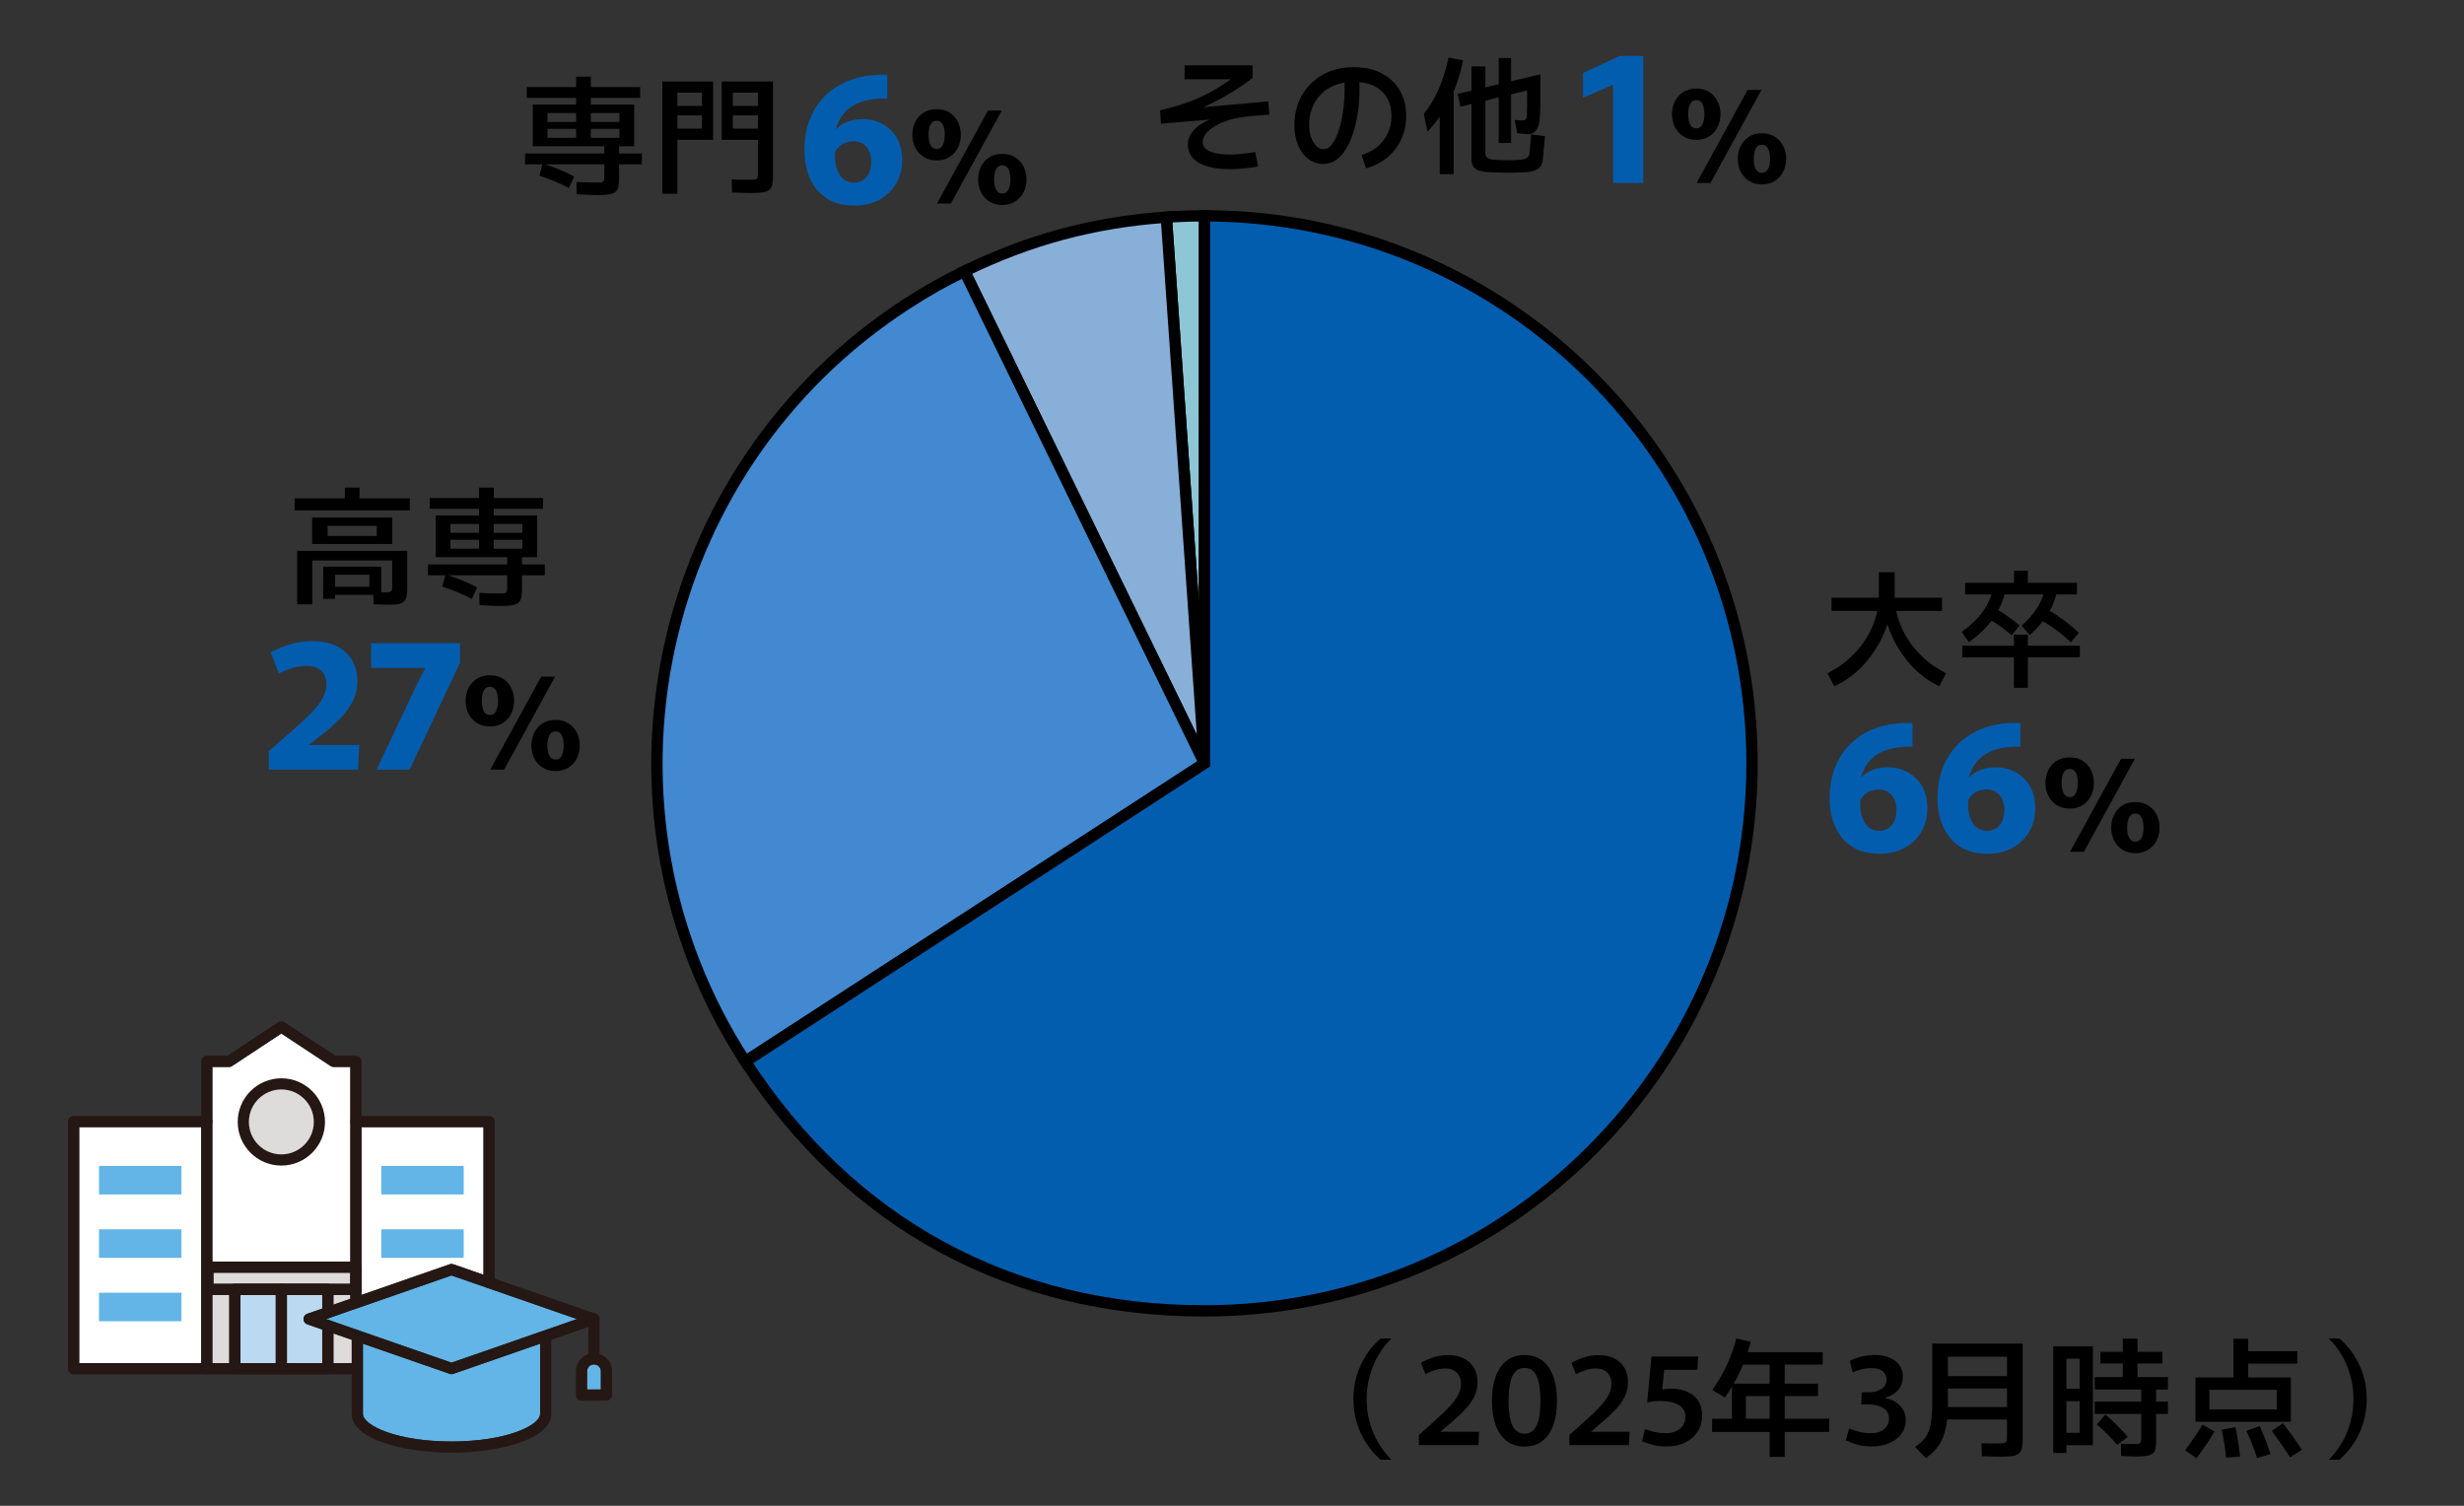 <?xml version="1.0" encoding="UTF-8" standalone="no"?><!DOCTYPE svg PUBLIC "-//W3C//DTD SVG 1.1//EN" "http://www.w3.org/Graphics/SVG/1.1/DTD/svg11.dtd"><svg width="100%" height="100%" viewBox="0 0 270 165" version="1.1" xmlns="http://www.w3.org/2000/svg" xmlns:xlink="http://www.w3.org/1999/xlink" xml:space="preserve" xmlns:serif="http://www.serif.com/" style="fill-rule:evenodd;clip-rule:evenodd;stroke-miterlimit:10;"><rect x="0" y="0" width="270" height="165" fill="#333333" stroke="none"/><rect id="アートボード3" x="-141" y="-5884" width="1200" height="8485" style="fill:none;"/><g id="background"></g><g><path d="M200.995,75.196l-0.743,-1.424c0.73,-0.363 1.391,-0.787 1.983,-1.27c0.592,-0.484 1.117,-1.011 1.573,-1.581c0.457,-0.57 0.839,-1.168 1.146,-1.794c0.307,-0.625 0.538,-1.262 0.694,-1.91c0.155,-0.649 0.233,-1.296 0.233,-1.943l-0,-2.566l1.734,-0l0,2.566c0,0.647 0.078,1.294 0.233,1.943c0.155,0.648 0.387,1.285 0.694,1.91c0.307,0.626 0.689,1.224 1.145,1.794c0.457,0.57 0.981,1.096 1.574,1.578c0.592,0.482 1.253,0.906 1.983,1.273l-0.743,1.424c-0.705,-0.322 -1.366,-0.736 -1.982,-1.243c-0.616,-0.507 -1.173,-1.077 -1.67,-1.712c-0.496,-0.634 -0.926,-1.312 -1.29,-2.034c-0.363,-0.721 -0.652,-1.456 -0.867,-2.204l0.257,0.008c-0.22,0.749 -0.518,1.482 -0.893,2.201c-0.375,0.718 -0.817,1.396 -1.328,2.034c-0.511,0.637 -1.079,1.207 -1.704,1.711c-0.625,0.504 -1.301,0.917 -2.029,1.239Zm-0.298,-8.255l-0,-1.443l12.102,-0l-0,1.443l-12.102,0Z" style="fill-rule:nonzero;"/><path d="M227.589,63.867l0,1.273l-12.248,-0l-0,-1.273l12.248,0Zm-5.377,0.487l-1.529,0l0,-1.819l1.529,0l0,1.819Zm-6.469,6.005l-0.784,-1.114c0.908,-0.64 1.64,-1.329 2.195,-2.068c0.556,-0.738 0.952,-1.551 1.19,-2.438l1.324,0.341c-0.276,1.044 -0.74,2.004 -1.394,2.88c-0.654,0.876 -1.498,1.676 -2.531,2.399Zm5.559,-1.817l-0.864,1.051c-0.46,-0.371 -0.895,-0.705 -1.306,-1.003c-0.411,-0.298 -0.831,-0.56 -1.26,-0.786l0.619,-1.21c0.476,0.25 0.942,0.539 1.396,0.864c0.455,0.325 0.926,0.686 1.415,1.084Zm1.111,1.051l-0.88,-1.034c0.623,-0.559 1.148,-1.147 1.574,-1.764c0.426,-0.616 0.731,-1.3 0.913,-2.05l1.324,0.33c-0.221,0.888 -0.584,1.703 -1.091,2.446c-0.506,0.743 -1.12,1.434 -1.84,2.072Zm5.384,-0.266l-0.864,1.052c-0.421,-0.377 -0.809,-0.709 -1.165,-0.995c-0.356,-0.286 -0.711,-0.548 -1.065,-0.787c-0.355,-0.238 -0.745,-0.469 -1.172,-0.693l0.619,-1.21c0.482,0.256 0.921,0.517 1.319,0.785c0.398,0.268 0.785,0.553 1.16,0.855c0.375,0.303 0.764,0.634 1.168,0.993Zm0.108,1.428l-0,1.273l-12.88,-0l-0,-1.273l12.88,0Zm-5.693,4.615l-1.529,-0l0,-5.824l1.529,-0l0,5.824Z" style="fill-rule:nonzero;"/></g><g><path d="M42.809,66.264c-0.239,0 -0.532,-0.005 -0.88,-0.015c-0.348,-0.011 -0.678,-0.023 -0.99,-0.038l-0.036,-1.341c0.256,0.009 0.496,0.018 0.718,0.025c0.222,0.008 0.447,0.011 0.675,0.011c0.195,0 0.341,-0.016 0.439,-0.048c0.098,-0.033 0.163,-0.095 0.193,-0.186c0.031,-0.092 0.047,-0.224 0.047,-0.398l-0,-2.858l-8.758,-0l-0,4.811l-1.649,-0l0,-5.861l12.055,-0l0,4.113c0,0.455 -0.043,0.813 -0.13,1.073c-0.087,0.26 -0.259,0.444 -0.516,0.551c-0.257,0.108 -0.646,0.161 -1.168,0.161Zm-7.401,-0.641l0.011,-3.527l6.365,0l-0,3.082l-5.684,-0l-0,-0.879l4.377,-0l0,-1.324l-3.752,-0l-0.011,2.648l-1.306,0Zm-1.203,-6.017l0,-2.905l8.781,0l0,2.905l-8.781,0Zm1.7,-0.878l5.381,-0l0,-1.105l-5.381,0l0,1.105Zm-3.619,-2.807l0,-1.307l12.619,-0l0,1.307l-12.619,-0Zm5.502,-0.417l0,-2.076l1.615,-0l0,2.076l-1.615,-0Z" style="fill-rule:nonzero;"/><path d="M54.952,66.401c-0.359,0 -0.736,-0.008 -1.132,-0.024c-0.395,-0.016 -0.818,-0.037 -1.269,-0.064l-0.037,-1.341c0.392,0.021 0.793,0.037 1.201,0.047c0.409,0.01 0.77,0.016 1.083,0.016c0.229,-0 0.4,-0.014 0.512,-0.042c0.112,-0.028 0.185,-0.086 0.219,-0.176c0.034,-0.09 0.05,-0.222 0.05,-0.395l0,-3.609l1.615,-0l-0,3.814c-0,0.349 -0.026,0.637 -0.077,0.866c-0.052,0.229 -0.153,0.41 -0.303,0.544c-0.151,0.133 -0.374,0.227 -0.671,0.282c-0.298,0.055 -0.695,0.082 -1.191,0.082Zm-8.057,-3.367l-0,-1.187l12.802,0l-0,1.187l-12.802,0Zm0.194,-7.279l0,-1.187l12.413,-0l0,1.187l-12.413,-0Zm5.399,4.998l0,-7.325l1.615,-0l0,7.325l-1.615,-0Zm-0.197,3.62l-0.593,1.256c-0.525,-0.279 -1.063,-0.531 -1.614,-0.757c-0.551,-0.226 -1.092,-0.424 -1.622,-0.594l0.36,-1.344c0.561,0.182 1.141,0.393 1.74,0.634c0.6,0.24 1.176,0.509 1.729,0.805Zm-3.753,-3.318l0,-0.931l8.698,0l0,-2.712l-7.881,-0l0,3.643l-1.614,-0l-0,-4.574l11.11,0l-0,4.574l-10.313,-0Zm9.372,-2.667l-0,0.76l-9.228,-0l-0,-0.76l9.228,0Z" style="fill-rule:nonzero;"/></g><g><path d="M127.211,13.551l-0.09,-1.46c0.742,-0.171 1.444,-0.361 2.106,-0.569c0.661,-0.208 1.294,-0.441 1.899,-0.699c0.604,-0.258 1.192,-0.547 1.762,-0.866c0.57,-0.32 1.133,-0.674 1.688,-1.062c0.555,-0.389 1.112,-0.819 1.673,-1.292l-0.068,1.082l-6.38,-0l-0,-1.529l7.452,-0l-0,1.386c-0.682,0.526 -1.392,1.017 -2.127,1.475c-0.736,0.458 -1.492,0.879 -2.268,1.262c-0.775,0.384 -1.563,0.723 -2.362,1.018c-0.799,0.294 -1.606,0.541 -2.419,0.74l-0.032,-0.94c1.821,-0.162 3.641,-0.327 5.461,-0.494c1.82,-0.167 3.641,-0.331 5.462,-0.494l0.13,1.444c-1.964,0.166 -3.933,0.332 -5.906,0.499c-1.974,0.167 -3.967,0.333 -5.981,0.499Zm7.579,4.989c-0.928,0 -1.739,-0.097 -2.434,-0.292c-0.696,-0.195 -1.235,-0.495 -1.617,-0.899c-0.383,-0.405 -0.575,-0.919 -0.575,-1.544c0,-0.485 0.161,-0.934 0.483,-1.348c0.322,-0.414 0.779,-0.78 1.371,-1.099c0.593,-0.318 1.3,-0.584 2.121,-0.796c0.822,-0.213 1.728,-0.363 2.718,-0.45l0.131,0.62c-0.875,0.076 -1.639,0.214 -2.293,0.413c-0.654,0.2 -1.196,0.436 -1.627,0.711c-0.43,0.274 -0.751,0.559 -0.963,0.854c-0.212,0.296 -0.318,0.581 -0.318,0.855c0,0.318 0.13,0.578 0.39,0.781c0.26,0.203 0.615,0.352 1.066,0.446c0.45,0.095 0.952,0.142 1.505,0.142c0.374,0 0.795,-0.023 1.263,-0.069c0.467,-0.046 0.979,-0.114 1.534,-0.202l0.302,1.58c-1.143,0.198 -2.162,0.297 -3.057,0.297Z" style="fill-rule:nonzero;"/><path d="M149.682,18.437l-0.484,-1.461c0.68,-0.194 1.264,-0.498 1.75,-0.91c0.487,-0.413 0.863,-0.906 1.129,-1.478c0.266,-0.573 0.399,-1.198 0.399,-1.875c-0,-0.764 -0.161,-1.425 -0.481,-1.983c-0.321,-0.558 -0.789,-0.99 -1.406,-1.296c-0.616,-0.306 -1.37,-0.459 -2.262,-0.459c-0.8,-0 -1.503,0.127 -2.11,0.381c-0.606,0.254 -1.116,0.599 -1.528,1.036c-0.412,0.436 -0.722,0.936 -0.929,1.5c-0.206,0.563 -0.31,1.157 -0.31,1.779c0,0.511 0.073,0.968 0.218,1.373c0.146,0.404 0.336,0.723 0.572,0.955c0.236,0.232 0.496,0.348 0.778,0.348c0.282,-0 0.541,-0.12 0.776,-0.361c0.234,-0.241 0.445,-0.57 0.63,-0.988c0.186,-0.418 0.346,-0.897 0.479,-1.436c0.133,-0.54 0.237,-1.109 0.311,-1.708c0.073,-0.599 0.117,-1.2 0.129,-1.804c0.012,-0.604 -0.008,-1.175 -0.062,-1.714l1.614,-0.148c0.071,0.708 0.094,1.439 0.068,2.193c-0.025,0.753 -0.097,1.494 -0.216,2.223c-0.118,0.729 -0.285,1.416 -0.501,2.062c-0.216,0.645 -0.477,1.214 -0.784,1.707c-0.307,0.493 -0.665,0.881 -1.073,1.164c-0.408,0.283 -0.865,0.424 -1.371,0.424c-0.601,0 -1.142,-0.173 -1.625,-0.519c-0.482,-0.347 -0.862,-0.843 -1.14,-1.488c-0.278,-0.646 -0.418,-1.406 -0.418,-2.283c0,-0.672 0.094,-1.322 0.28,-1.948c0.187,-0.626 0.463,-1.203 0.829,-1.729c0.365,-0.527 0.811,-0.988 1.337,-1.385c0.526,-0.396 1.128,-0.703 1.806,-0.922c0.677,-0.218 1.424,-0.327 2.24,-0.327c1.187,0 2.211,0.225 3.072,0.674c0.861,0.449 1.525,1.076 1.992,1.88c0.466,0.804 0.699,1.737 0.699,2.799c0,0.688 -0.103,1.338 -0.309,1.952c-0.207,0.613 -0.501,1.171 -0.883,1.673c-0.382,0.502 -0.845,0.934 -1.39,1.295c-0.544,0.362 -1.153,0.629 -1.826,0.804Z" style="fill-rule:nonzero;"/><path d="M165.253,18.92c-0.812,0 -1.48,-0.016 -2.005,-0.049c-0.525,-0.032 -0.934,-0.1 -1.227,-0.203c-0.292,-0.103 -0.496,-0.262 -0.611,-0.476c-0.115,-0.215 -0.172,-0.502 -0.172,-0.863l-0,-10.049l1.529,0l-0,9.485c-0,0.215 0.063,0.382 0.19,0.499c0.127,0.117 0.369,0.196 0.725,0.237c0.357,0.041 0.881,0.062 1.571,0.062c0.605,-0 1.074,-0.021 1.408,-0.062c0.334,-0.041 0.57,-0.119 0.709,-0.234c0.138,-0.116 0.216,-0.285 0.232,-0.508l0.18,-2.039l1.512,0.2l-0.214,2.338c-0.028,0.386 -0.107,0.691 -0.239,0.912c-0.131,0.221 -0.338,0.386 -0.619,0.492c-0.281,0.107 -0.661,0.177 -1.141,0.209c-0.479,0.033 -1.089,0.049 -1.828,0.049Zm-8.839,-4.49l-0.395,-1.964c0.579,-0.688 1.102,-1.545 1.571,-2.572c0.468,-1.026 0.846,-2.221 1.134,-3.583l1.598,0.296c-0.229,1.11 -0.526,2.132 -0.891,3.065c-0.365,0.932 -0.797,1.79 -1.295,2.573c-0.499,0.783 -1.073,1.512 -1.722,2.185Zm1.349,4.655l-0,-9.127l1.529,-0.901l-0,10.028l-1.529,0Zm6.462,-3.419l0,-9.308l1.358,-0l0,9.308l-1.358,0Zm2.033,-1.067l-0.287,-1.46l0.71,0.055c0.225,0.013 0.383,-0.017 0.473,-0.091c0.09,-0.073 0.143,-0.216 0.16,-0.43c0.016,-0.213 0.024,-0.518 0.024,-0.916l0,-1.849l-7.31,1.788l-0.29,-1.41l9.044,-2.145l-0,3.36c-0,0.487 -0.016,0.934 -0.047,1.34c-0.031,0.406 -0.097,0.753 -0.199,1.041c-0.102,0.287 -0.26,0.502 -0.474,0.646c-0.214,0.143 -0.504,0.196 -0.87,0.161l-0.934,-0.09Z" style="fill-rule:nonzero;"/></g><g><path d="M65.592,21.373c-0.359,0 -0.736,-0.008 -1.131,-0.024c-0.395,-0.016 -0.819,-0.037 -1.27,-0.063l-0.036,-1.341c0.392,0.02 0.792,0.036 1.201,0.046c0.408,0.011 0.769,0.016 1.082,0.016c0.229,-0 0.4,-0.014 0.512,-0.042c0.113,-0.027 0.186,-0.086 0.219,-0.176c0.034,-0.089 0.051,-0.221 0.051,-0.395l-0,-3.609l1.614,0l0,3.814c0,0.349 -0.025,0.638 -0.077,0.866c-0.051,0.229 -0.152,0.411 -0.303,0.544c-0.15,0.134 -0.374,0.228 -0.671,0.282c-0.297,0.055 -0.694,0.082 -1.191,0.082Zm-8.057,-3.367l0,-1.186l12.802,-0l0,1.186l-12.802,0Zm0.195,-7.279l-0,-1.187l12.413,0l-0,1.187l-12.413,0Zm5.399,4.998l-0,-7.325l1.615,0l-0,7.325l-1.615,0Zm-0.198,3.62l-0.593,1.256c-0.524,-0.279 -1.062,-0.531 -1.613,-0.757c-0.552,-0.225 -1.093,-0.423 -1.623,-0.594l0.361,-1.344c0.56,0.182 1.14,0.394 1.74,0.634c0.6,0.241 1.176,0.509 1.728,0.805Zm-3.752,-3.318l-0,-0.93l8.698,-0l-0,-2.713l-7.881,-0l-0,3.643l-1.615,-0l0,-4.573l11.11,-0l0,4.573l-10.312,-0Zm9.371,-2.666l0,0.759l-9.228,-0l0,-0.759l9.228,-0Z" style="fill-rule:nonzero;"/><path d="M72.576,21.232l-0,-12.303l5.563,0l0,6.393l-3.914,0l-0,5.91l-1.649,-0Zm1.649,-9.623l2.693,0l0,-1.459l-2.693,0l-0,1.459Zm-0,2.492l2.693,0l0,-1.459l-2.693,0l-0,1.459Zm8.229,7.048c-0.273,0 -0.601,-0.005 -0.984,-0.015c-0.383,-0.01 -0.802,-0.023 -1.256,-0.038l-0.037,-1.427c0.265,0.01 0.537,0.017 0.817,0.021c0.279,0.005 0.541,0.007 0.785,0.007l0.59,0c0.195,0 0.341,-0.014 0.439,-0.044c0.098,-0.029 0.163,-0.09 0.194,-0.18c0.03,-0.091 0.046,-0.224 0.046,-0.399l-0,-3.752l-3.969,0l-0,-6.393l5.618,0l-0,10.435c-0,0.349 -0.026,0.638 -0.078,0.867c-0.051,0.228 -0.152,0.411 -0.303,0.546c-0.15,0.135 -0.374,0.231 -0.671,0.288c-0.297,0.056 -0.694,0.084 -1.191,0.084Zm-2.154,-9.54l2.748,0l-0,-1.459l-2.748,0l-0,1.459Zm-0,2.492l2.748,0l-0,-1.459l-2.748,0l-0,1.459Z" style="fill-rule:nonzero;"/></g><g><path d="M205.934,93.556c-1.204,-0 -2.211,-0.268 -3.019,-0.803c-0.809,-0.536 -1.416,-1.26 -1.82,-2.172c-0.405,-0.912 -0.607,-1.936 -0.607,-3.072c-0,-1.335 0.22,-2.528 0.662,-3.578c0.441,-1.05 1.067,-1.936 1.878,-2.657c0.811,-0.721 1.77,-1.256 2.878,-1.605c1.108,-0.349 2.329,-0.496 3.662,-0.443l-0,2.593c-0.958,-0.033 -1.819,0.061 -2.583,0.284c-0.765,0.222 -1.406,0.582 -1.924,1.08c-0.518,0.497 -0.894,1.154 -1.13,1.97l0.053,-0c0.327,-0.345 0.74,-0.61 1.24,-0.795c0.5,-0.186 1.037,-0.279 1.61,-0.279c0.845,0 1.595,0.183 2.249,0.549c0.654,0.365 1.17,0.882 1.548,1.551c0.378,0.669 0.567,1.465 0.567,2.387c-0,0.962 -0.22,1.82 -0.658,2.573c-0.439,0.754 -1.053,1.345 -1.84,1.774c-0.788,0.429 -1.71,0.643 -2.766,0.643Zm-0.003,-2.513c0.367,-0 0.693,-0.092 0.977,-0.275c0.284,-0.184 0.506,-0.449 0.666,-0.797c0.16,-0.348 0.24,-0.753 0.24,-1.215c0,-0.431 -0.076,-0.815 -0.228,-1.152c-0.152,-0.336 -0.374,-0.603 -0.665,-0.8c-0.291,-0.196 -0.649,-0.295 -1.073,-0.295c-0.273,0 -0.538,0.044 -0.793,0.132c-0.256,0.088 -0.484,0.217 -0.684,0.388c-0.2,0.171 -0.367,0.377 -0.5,0.617c-0.067,0.52 -0.041,1.042 0.077,1.565c0.118,0.523 0.34,0.959 0.666,1.308c0.327,0.349 0.766,0.524 1.317,0.524Z" style="fill:#035daf;fill-rule:nonzero;"/><path d="M217.754,93.556c-1.204,-0 -2.211,-0.268 -3.019,-0.803c-0.809,-0.536 -1.416,-1.26 -1.82,-2.172c-0.405,-0.912 -0.607,-1.936 -0.607,-3.072c-0,-1.335 0.22,-2.528 0.662,-3.578c0.441,-1.05 1.067,-1.936 1.878,-2.657c0.811,-0.721 1.77,-1.256 2.878,-1.605c1.108,-0.349 2.329,-0.496 3.662,-0.443l-0,2.593c-0.958,-0.033 -1.819,0.061 -2.583,0.284c-0.765,0.222 -1.406,0.582 -1.924,1.08c-0.518,0.497 -0.894,1.154 -1.13,1.97l0.053,-0c0.327,-0.345 0.74,-0.61 1.24,-0.795c0.5,-0.186 1.037,-0.279 1.61,-0.279c0.845,0 1.595,0.183 2.249,0.549c0.654,0.365 1.17,0.882 1.548,1.551c0.378,0.669 0.567,1.465 0.567,2.387c-0,0.962 -0.22,1.82 -0.658,2.573c-0.439,0.754 -1.053,1.345 -1.84,1.774c-0.788,0.429 -1.71,0.643 -2.766,0.643Zm-0.003,-2.513c0.367,-0 0.693,-0.092 0.977,-0.275c0.284,-0.184 0.506,-0.449 0.666,-0.797c0.16,-0.348 0.24,-0.753 0.24,-1.215c0,-0.431 -0.076,-0.815 -0.228,-1.152c-0.152,-0.336 -0.374,-0.603 -0.665,-0.8c-0.291,-0.196 -0.649,-0.295 -1.073,-0.295c-0.273,0 -0.538,0.044 -0.793,0.132c-0.256,0.088 -0.484,0.217 -0.684,0.388c-0.2,0.171 -0.367,0.377 -0.5,0.617c-0.067,0.52 -0.041,1.042 0.077,1.565c0.118,0.523 0.34,0.959 0.666,1.308c0.327,0.349 0.766,0.524 1.317,0.524Z" style="fill:#035daf;fill-rule:nonzero;"/><path d="M232.418,83.144l1.519,-0l-5.586,10.192l-1.519,-0l5.586,-10.192Zm-5.617,5.46c-0.55,-0 -1.027,-0.128 -1.43,-0.383c-0.403,-0.255 -0.71,-0.596 -0.921,-1.023c-0.212,-0.427 -0.318,-0.894 -0.318,-1.401c0,-0.509 0.106,-0.976 0.318,-1.402c0.211,-0.427 0.518,-0.767 0.921,-1.022c0.403,-0.255 0.88,-0.383 1.43,-0.383c0.559,-0 1.035,0.128 1.429,0.383c0.393,0.255 0.694,0.595 0.903,1.022c0.208,0.426 0.312,0.893 0.312,1.402c0,0.507 -0.104,0.974 -0.312,1.401c-0.209,0.427 -0.51,0.768 -0.903,1.023c-0.394,0.255 -0.87,0.383 -1.429,0.383Zm0,-1.255c0.305,-0 0.529,-0.146 0.671,-0.438c0.143,-0.292 0.214,-0.663 0.214,-1.114c-0,-0.459 -0.071,-0.83 -0.214,-1.114c-0.142,-0.284 -0.366,-0.426 -0.671,-0.426c-0.314,-0 -0.542,0.142 -0.683,0.426c-0.142,0.284 -0.213,0.655 -0.213,1.114c0,0.451 0.071,0.822 0.213,1.114c0.141,0.292 0.369,0.438 0.683,0.438Zm7.173,6.141c-0.55,-0 -1.023,-0.128 -1.417,-0.383c-0.395,-0.255 -0.696,-0.594 -0.903,-1.017c-0.208,-0.423 -0.312,-0.888 -0.312,-1.395c0,-0.517 0.104,-0.986 0.312,-1.409c0.207,-0.422 0.508,-0.761 0.903,-1.016c0.394,-0.255 0.867,-0.382 1.417,-0.382c0.559,-0 1.037,0.127 1.435,0.382c0.398,0.255 0.704,0.594 0.916,1.016c0.212,0.423 0.318,0.892 0.318,1.409c0,0.507 -0.106,0.972 -0.318,1.395c-0.212,0.423 -0.518,0.762 -0.916,1.017c-0.398,0.255 -0.876,0.383 -1.435,0.383Zm0,-1.255c0.314,-0 0.544,-0.144 0.69,-0.432c0.145,-0.288 0.218,-0.657 0.218,-1.108c-0,-0.459 -0.073,-0.833 -0.218,-1.12c-0.146,-0.288 -0.376,-0.432 -0.69,-0.432c-0.297,-0 -0.519,0.144 -0.665,0.432c-0.146,0.287 -0.219,0.661 -0.219,1.12c-0,0.451 0.073,0.82 0.219,1.108c0.146,0.288 0.368,0.432 0.665,0.432Z" style="fill-rule:nonzero;"/></g><g><path d="M29.456,82.299c0.958,-0.846 1.824,-1.602 2.598,-2.266c0.775,-0.665 1.44,-1.281 1.997,-1.85c0.556,-0.569 0.983,-1.111 1.278,-1.625c0.296,-0.515 0.443,-1.04 0.443,-1.575c0,-0.416 -0.085,-0.775 -0.255,-1.077c-0.17,-0.302 -0.416,-0.534 -0.74,-0.695c-0.323,-0.161 -0.717,-0.242 -1.181,-0.242c-0.525,0 -1.045,0.077 -1.562,0.232c-0.516,0.154 -1.009,0.354 -1.478,0.598l-0.894,-2.32c0.554,-0.306 1.227,-0.587 2.02,-0.841c0.794,-0.255 1.644,-0.382 2.55,-0.382c1.02,-0 1.898,0.178 2.632,0.533c0.735,0.356 1.301,0.865 1.699,1.527c0.397,0.662 0.596,1.444 0.596,2.347c0,0.817 -0.18,1.565 -0.54,2.241c-0.36,0.677 -0.834,1.311 -1.423,1.902c-0.589,0.591 -1.229,1.158 -1.92,1.7c-0.691,0.542 -1.361,1.077 -2.01,1.603l-0.544,-0.473l6.647,0.003l-0.14,2.697l-9.773,-0l-0,-2.037Z" style="fill:#035daf;fill-rule:nonzero;"/><path d="M45.669,75.029l0.917,-1.803l-0,-0.037l-5.914,0l0,-2.713l9.74,-0l0,2.137l-5.533,11.723l-3.62,-0l4.41,-9.307Z" style="fill:#035daf;fill-rule:nonzero;"/><path d="M59.306,74.144l1.519,-0l-5.586,10.192l-1.519,-0l5.586,-10.192Zm-5.617,5.46c-0.55,-0 -1.027,-0.128 -1.43,-0.383c-0.403,-0.255 -0.71,-0.596 -0.921,-1.023c-0.212,-0.427 -0.318,-0.894 -0.318,-1.401c0,-0.509 0.106,-0.976 0.318,-1.402c0.211,-0.427 0.518,-0.767 0.921,-1.022c0.403,-0.255 0.88,-0.383 1.43,-0.383c0.559,-0 1.035,0.128 1.429,0.383c0.393,0.255 0.694,0.595 0.903,1.022c0.208,0.426 0.312,0.893 0.312,1.402c0,0.507 -0.104,0.974 -0.312,1.401c-0.209,0.427 -0.51,0.768 -0.903,1.023c-0.394,0.255 -0.87,0.383 -1.429,0.383Zm0,-1.255c0.305,-0 0.529,-0.146 0.671,-0.438c0.143,-0.292 0.214,-0.663 0.214,-1.114c-0,-0.459 -0.071,-0.83 -0.214,-1.114c-0.142,-0.284 -0.366,-0.426 -0.671,-0.426c-0.314,-0 -0.542,0.142 -0.683,0.426c-0.142,0.284 -0.213,0.655 -0.213,1.114c0,0.451 0.071,0.822 0.213,1.114c0.141,0.292 0.369,0.438 0.683,0.438Zm7.173,6.141c-0.55,-0 -1.023,-0.128 -1.417,-0.383c-0.395,-0.255 -0.696,-0.594 -0.903,-1.017c-0.208,-0.423 -0.312,-0.888 -0.312,-1.395c0,-0.517 0.104,-0.986 0.312,-1.409c0.207,-0.422 0.508,-0.761 0.903,-1.016c0.394,-0.255 0.867,-0.382 1.417,-0.382c0.559,-0 1.037,0.127 1.435,0.382c0.398,0.255 0.704,0.594 0.916,1.016c0.212,0.423 0.318,0.892 0.318,1.409c0,0.507 -0.106,0.972 -0.318,1.395c-0.212,0.423 -0.518,0.762 -0.916,1.017c-0.398,0.255 -0.876,0.383 -1.435,0.383Zm0,-1.255c0.314,-0 0.544,-0.144 0.69,-0.432c0.145,-0.288 0.218,-0.657 0.218,-1.108c-0,-0.459 -0.073,-0.833 -0.218,-1.12c-0.146,-0.288 -0.376,-0.432 -0.69,-0.432c-0.297,-0 -0.519,0.144 -0.665,0.432c-0.146,0.287 -0.219,0.661 -0.219,1.12c-0,0.451 0.073,0.82 0.219,1.108c0.146,0.288 0.368,0.432 0.665,0.432Z" style="fill-rule:nonzero;"/></g><g><path d="M176.761,9.301l-0.054,0l-3.24,1.403l0,-2.703l4.017,-1.87l2.576,0l0,13.92l-3.299,0l-0,-10.75Z" style="fill:#035daf;fill-rule:nonzero;"/><path d="M191.497,9.859l1.519,0l-5.586,10.192l-1.519,0l5.586,-10.192Zm-5.616,5.46c-0.551,0 -1.027,-0.127 -1.43,-0.382c-0.403,-0.256 -0.71,-0.597 -0.922,-1.024c-0.211,-0.427 -0.317,-0.894 -0.317,-1.401c-0,-0.508 0.106,-0.976 0.317,-1.402c0.212,-0.426 0.519,-0.767 0.922,-1.022c0.403,-0.255 0.879,-0.383 1.43,-0.383c0.559,0 1.035,0.128 1.428,0.383c0.394,0.255 0.695,0.596 0.903,1.022c0.209,0.426 0.313,0.894 0.313,1.402c-0,0.507 -0.104,0.974 -0.313,1.401c-0.208,0.427 -0.509,0.768 -0.903,1.024c-0.393,0.255 -0.869,0.382 -1.428,0.382Zm-0,-1.255c0.305,-0 0.529,-0.146 0.671,-0.438c0.142,-0.291 0.213,-0.663 0.213,-1.114c0,-0.459 -0.071,-0.83 -0.213,-1.114c-0.142,-0.284 -0.366,-0.426 -0.671,-0.426c-0.314,0 -0.542,0.142 -0.684,0.426c-0.141,0.284 -0.212,0.655 -0.212,1.114c-0,0.451 0.071,0.823 0.212,1.114c0.142,0.292 0.37,0.438 0.684,0.438Zm7.173,6.141c-0.551,0 -1.023,-0.127 -1.418,-0.382c-0.394,-0.256 -0.695,-0.595 -0.903,-1.018c-0.207,-0.423 -0.311,-0.888 -0.311,-1.395c-0,-0.516 0.104,-0.986 0.311,-1.408c0.208,-0.422 0.509,-0.761 0.903,-1.016c0.395,-0.256 0.867,-0.383 1.418,-0.383c0.558,-0 1.036,0.127 1.435,0.383c0.398,0.255 0.703,0.594 0.915,1.016c0.213,0.422 0.319,0.892 0.319,1.408c-0,0.507 -0.106,0.972 -0.319,1.395c-0.212,0.423 -0.517,0.762 -0.915,1.018c-0.399,0.255 -0.877,0.382 -1.435,0.382Zm-0,-1.255c0.314,-0 0.544,-0.144 0.689,-0.432c0.146,-0.287 0.218,-0.657 0.218,-1.108c0,-0.459 -0.072,-0.832 -0.218,-1.12c-0.145,-0.288 -0.375,-0.432 -0.689,-0.432c-0.297,0 -0.519,0.144 -0.665,0.432c-0.147,0.288 -0.22,0.661 -0.22,1.12c0,0.451 0.073,0.821 0.22,1.108c0.146,0.288 0.368,0.432 0.665,0.432Z" style="fill-rule:nonzero;"/></g><g><path d="M93.594,22.528c-1.204,0 -2.211,-0.267 -3.02,-0.803c-0.809,-0.535 -1.415,-1.259 -1.82,-2.172c-0.404,-0.912 -0.607,-1.936 -0.607,-3.071c0,-1.336 0.221,-2.529 0.662,-3.579c0.441,-1.05 1.067,-1.935 1.878,-2.656c0.811,-0.722 1.771,-1.257 2.879,-1.605c1.107,-0.349 2.328,-0.497 3.661,-0.444l0,2.593c-0.957,-0.033 -1.818,0.062 -2.583,0.284c-0.764,0.222 -1.406,0.582 -1.923,1.08c-0.518,0.498 -0.895,1.154 -1.131,1.97l0.054,-0c0.327,-0.344 0.74,-0.609 1.24,-0.795c0.5,-0.185 1.037,-0.278 1.61,-0.278c0.845,-0 1.594,0.183 2.248,0.548c0.655,0.366 1.171,0.883 1.549,1.552c0.377,0.668 0.566,1.464 0.566,2.386c0,0.963 -0.219,1.82 -0.658,2.574c-0.439,0.753 -1.052,1.344 -1.84,1.773c-0.788,0.429 -1.709,0.643 -2.765,0.643Zm-0.003,-2.513c0.366,-0 0.692,-0.092 0.976,-0.275c0.285,-0.183 0.507,-0.449 0.667,-0.797c0.16,-0.347 0.24,-0.752 0.24,-1.215c-0,-0.431 -0.076,-0.815 -0.228,-1.151c-0.153,-0.337 -0.374,-0.604 -0.665,-0.8c-0.291,-0.197 -0.649,-0.295 -1.074,-0.295c-0.273,-0 -0.537,0.044 -0.793,0.131c-0.255,0.088 -0.483,0.217 -0.683,0.389c-0.2,0.171 -0.367,0.376 -0.501,0.616c-0.066,0.52 -0.041,1.042 0.077,1.565c0.118,0.524 0.34,0.96 0.667,1.309c0.327,0.348 0.766,0.523 1.317,0.523Z" style="fill:#035daf;fill-rule:nonzero;"/><path d="M108.257,12.116l1.519,0l-5.586,10.192l-1.519,0l5.586,-10.192Zm-5.616,5.46c-0.551,0 -1.027,-0.127 -1.43,-0.382c-0.403,-0.256 -0.71,-0.597 -0.922,-1.024c-0.211,-0.427 -0.317,-0.894 -0.317,-1.401c-0,-0.508 0.106,-0.976 0.317,-1.402c0.212,-0.426 0.519,-0.767 0.922,-1.022c0.403,-0.255 0.879,-0.383 1.43,-0.383c0.559,0 1.035,0.128 1.428,0.383c0.394,0.255 0.695,0.596 0.903,1.022c0.209,0.426 0.313,0.894 0.313,1.402c-0,0.507 -0.104,0.974 -0.313,1.401c-0.208,0.427 -0.509,0.768 -0.903,1.024c-0.393,0.255 -0.869,0.382 -1.428,0.382Zm-0,-1.255c0.305,-0 0.529,-0.146 0.671,-0.438c0.142,-0.291 0.213,-0.663 0.213,-1.114c0,-0.459 -0.071,-0.83 -0.213,-1.114c-0.142,-0.284 -0.366,-0.426 -0.671,-0.426c-0.314,0 -0.542,0.142 -0.684,0.426c-0.141,0.284 -0.212,0.655 -0.212,1.114c-0,0.451 0.071,0.823 0.212,1.114c0.142,0.292 0.37,0.438 0.684,0.438Zm7.173,6.141c-0.551,0 -1.023,-0.127 -1.418,-0.382c-0.394,-0.256 -0.695,-0.595 -0.903,-1.018c-0.207,-0.423 -0.311,-0.888 -0.311,-1.395c-0,-0.516 0.104,-0.986 0.311,-1.408c0.208,-0.423 0.509,-0.761 0.903,-1.016c0.395,-0.256 0.867,-0.383 1.418,-0.383c0.558,-0 1.036,0.127 1.435,0.383c0.398,0.255 0.703,0.593 0.915,1.016c0.213,0.422 0.319,0.892 0.319,1.408c-0,0.507 -0.106,0.972 -0.319,1.395c-0.212,0.423 -0.517,0.762 -0.915,1.018c-0.399,0.255 -0.877,0.382 -1.435,0.382Zm-0,-1.255c0.314,-0 0.544,-0.144 0.689,-0.432c0.146,-0.287 0.218,-0.657 0.218,-1.108c0,-0.459 -0.072,-0.832 -0.218,-1.12c-0.145,-0.288 -0.375,-0.432 -0.689,-0.432c-0.297,0 -0.519,0.144 -0.665,0.432c-0.147,0.288 -0.22,0.661 -0.22,1.12c0,0.451 0.073,0.821 0.22,1.108c0.146,0.288 0.368,0.432 0.665,0.432Z" style="fill-rule:nonzero;"/></g><path d="M131.988,83.645l-4.185,-59.85c1.322,-0.093 2.86,-0.146 4.185,-0.146l0,59.996Z" style="fill:#8dc6d5;fill-rule:nonzero;stroke:#000;stroke-width:1.24px;"/><path d="M131.988,83.645l-26.301,-53.924c7.148,-3.487 14.183,-5.372 22.116,-5.926l4.185,59.85Z" style="fill:#88afd8;fill-rule:nonzero;stroke:#000;stroke-width:1.24px;"/><path d="M131.988,83.645l-50.317,32.676c-18.047,-27.789 -10.149,-64.947 17.641,-82.993c2.223,-1.444 3.993,-2.445 6.375,-3.607l26.301,53.924Z" style="fill:#4289d1;fill-rule:nonzero;stroke:#000;stroke-width:1.24px;"/><path d="M131.988,83.645l0,-59.996c33.135,0 59.996,26.861 59.996,59.996c0,33.135 -26.861,59.996 -59.996,59.996c-21.206,0 -38.767,-9.534 -50.317,-27.32l50.317,-32.676Z" style="fill:#035daf;fill-rule:nonzero;stroke:#000;stroke-width:1.24px;"/><g><g id="レイヤー-1" serif:id="レイヤー 1"><path d="M52.978,123.507l-0,16.176l-3.3,-1.148c-0.131,-0.045 -0.272,-0.045 -0.403,0l-9.662,3.359l-0,-18.387l13.365,-0Z" style="fill:#fff;fill-rule:nonzero;"/><rect x="8.681" y="123.507" width="13.365" height="25.861" style="fill:#fff;"/><path d="M23.271,116.916l1.819,0c0.121,0 0.238,-0.035 0.338,-0.101l5.401,-3.564l5.402,3.564c0.1,0.066 0.217,0.101 0.338,0.101l1.819,0l-0,21.324l-15.117,-0l0,-21.324Z" style="fill:#fff;fill-rule:nonzero;"/><path d="M30.829,119.383c1.961,0 3.556,1.595 3.556,3.556c0,1.961 -1.595,3.556 -3.556,3.556c-1.96,-0 -3.555,-1.595 -3.555,-3.556c-0,-1.961 1.595,-3.556 3.555,-3.556" style="fill:#dddcdb;fill-rule:nonzero;"/><path d="M33.666,143.961c-0.246,0.085 -0.412,0.317 -0.412,0.579c0,0.26 0.166,0.493 0.412,0.578l1.645,0.572l0,3.678l-3.869,0l0,-7.471l3.869,0l0,1.492l-1.645,0.572Z" style="fill:#bbdaf2;fill-rule:nonzero;"/><rect x="23.272" y="141.897" width="1.849" height="7.471" style="fill:#dddcdb;"/><path d="M38.388,140.671l-2.453,0c-0.004,0 -0.007,-0.002 -0.011,-0.002l-10.19,0c-0.004,0 -0.008,0.002 -0.011,0.002l-2.333,0l-0,-1.206l14.998,0l-0,1.206Z" style="fill:#dddcdb;fill-rule:nonzero;"/><rect x="26.346" y="141.897" width="3.87" height="7.471" style="fill:#bbdaf2;"/><path d="M36.537,141.897l1.85,-0l0,0.423l-1.85,0.643l-0,-1.066Z" style="fill:#dddcdb;fill-rule:nonzero;"/><path d="M36.537,149.368l-0,-3.252l2.007,0.697l0,2.555l-2.007,0Z" style="fill:#dddcdb;fill-rule:nonzero;"/><path d="M59.183,154.926c-0,1.265 -3.693,3.028 -9.708,3.028c-5.953,0 -9.632,-1.728 -9.707,-2.989c0.001,-0.013 0.002,-0.026 0.002,-0.039l-0,-7.686l9.505,3.303c0.065,0.023 0.134,0.034 0.201,0.034c0.068,0 0.137,-0.011 0.201,-0.034l9.506,-3.303l-0,7.686Z" style="fill:#62b5e6;fill-rule:nonzero;"/><path d="M49.476,149.316l-13.742,-4.777l0.426,-0.148c0.001,-0 0.003,-0.001 0.004,-0.001l13.312,-4.627l13.743,4.776l-13.743,4.777Z" style="fill:#62b5e6;fill-rule:nonzero;"/><path d="M65.841,152.259l-1.511,-0l0,-1.999c0,-0.417 0.339,-0.755 0.756,-0.755c0.416,-0 0.755,0.338 0.755,0.755l-0,1.999Z" style="fill:#62b5e6;fill-rule:nonzero;"/><path d="M39.001,150.594l-30.933,-0c-0.338,-0 -0.612,-0.275 -0.612,-0.613l-0,-27.087c-0,-0.338 0.274,-0.613 0.612,-0.613l13.978,0l-0,-5.977c-0,-0.339 0.274,-0.613 0.612,-0.613l2.248,0l5.586,-3.685c0.205,-0.135 0.471,-0.135 0.675,-0l5.586,3.685l2.248,0c0.338,0 0.612,0.274 0.612,0.613l0,5.977l13.978,0c0.338,0 0.612,0.275 0.612,0.613l0,17.65c0,0.338 -0.274,0.613 -0.612,0.613c-0.339,-0 -0.613,-0.275 -0.613,-0.613l-0,-17.037l-13.977,-0c-0.339,-0 -0.613,-0.274 -0.613,-0.613l-0,-5.978l-1.819,0c-0.12,0 -0.237,-0.035 -0.337,-0.101l-5.402,-3.564l-5.402,3.564c-0.101,0.066 -0.218,0.101 -0.338,0.101l-1.819,0l0,5.978c0,0.339 -0.274,0.613 -0.613,0.613l-13.977,-0l0,25.861l30.32,0c0.338,0 0.612,0.275 0.612,0.613c0,0.338 -0.274,0.613 -0.612,0.613" style="fill:#251713;fill-rule:nonzero;"/><path d="M30.83,119.383c-1.961,-0 -3.556,1.595 -3.556,3.556c-0,1.96 1.595,3.555 3.556,3.555c1.96,0 3.555,-1.595 3.555,-3.555c0,-1.961 -1.595,-3.556 -3.555,-3.556m-0,8.337c-2.637,-0 -4.782,-2.145 -4.782,-4.781c0,-2.637 2.145,-4.782 4.782,-4.782c2.636,0 4.781,2.145 4.781,4.782c-0,2.636 -2.145,4.781 -4.781,4.781" style="fill:#251713;fill-rule:nonzero;"/><path d="M35.924,150.595l-10.191,0c-0.338,0 -0.612,-0.274 -0.612,-0.612l-0,-8.701c-0,-0.338 0.274,-0.613 0.612,-0.613l10.191,0c0.338,0 0.613,0.275 0.613,0.613l-0,2.544c-0,0.338 -0.275,0.613 -0.613,0.613c-0.338,-0 -0.613,-0.275 -0.613,-0.613l0,-1.931l-8.965,-0l0,7.475l8.965,-0l0,-4.113c0,-0.338 0.275,-0.612 0.613,-0.612c0.338,-0 0.613,0.274 0.613,0.612l-0,4.726c-0,0.338 -0.275,0.612 -0.613,0.612" style="fill:#251713;fill-rule:nonzero;"/><path d="M23.39,140.671l14.998,0l-0,-1.206l-14.998,-0l-0,1.206Zm15.611,1.226l-16.224,-0c-0.339,-0 -0.613,-0.275 -0.613,-0.613l0,-2.432c0,-0.338 0.274,-0.612 0.613,-0.612l16.224,-0c0.338,-0 0.612,0.274 0.612,0.612l0,2.432c0,0.338 -0.274,0.613 -0.612,0.613" style="fill:#251713;fill-rule:nonzero;"/><path d="M30.83,150.593c-0.339,0 -0.613,-0.274 -0.613,-0.612l-0,-8.697c-0,-0.339 0.274,-0.613 0.613,-0.613c0.338,0 0.612,0.274 0.612,0.613l0,8.697c0,0.338 -0.274,0.612 -0.612,0.612" style="fill:#251713;fill-rule:nonzero;"/><rect x="41.78" y="134.705" width="9.032" height="3.126" style="fill:#62b5e6;"/><rect x="41.78" y="127.758" width="9.032" height="3.126" style="fill:#62b5e6;"/><rect x="10.848" y="134.705" width="9.032" height="3.126" style="fill:#62b5e6;"/><rect x="10.848" y="141.653" width="9.032" height="3.126" style="fill:#62b5e6;"/><rect x="10.848" y="127.758" width="9.032" height="3.126" style="fill:#62b5e6;"/><path d="M39.001,143.248c-0.339,-0 -0.613,-0.275 -0.613,-0.613l-0,-19.741c-0,-0.338 0.274,-0.612 0.613,-0.612c0.338,-0 0.612,0.274 0.612,0.612l0,19.741c0,0.338 -0.274,0.613 -0.612,0.613" style="fill:#251713;fill-rule:nonzero;"/><path d="M22.659,150.594c-0.339,-0 -0.613,-0.275 -0.613,-0.613l-0,-27.087c-0,-0.339 0.274,-0.613 0.613,-0.613c0.338,0 0.612,0.274 0.612,0.613l0,27.087c0,0.338 -0.274,0.613 -0.612,0.613" style="fill:#251713;fill-rule:nonzero;"/><path d="M49.475,159.179c-5.301,0 -10.933,-1.491 -10.933,-4.253c-0,-0.018 0.001,-0.037 0.002,-0.055l0,-8.095c0,-0.338 0.275,-0.613 0.613,-0.613c0.339,0 0.613,0.275 0.613,0.613l-0,8.15c-0,0.013 -0.001,0.026 -0.001,0.039c0.074,1.262 3.753,2.989 9.706,2.989c6.015,0 9.708,-1.764 9.708,-3.028l-0,-8.15c-0,-0.338 0.274,-0.613 0.612,-0.613c0.339,0 0.613,0.275 0.613,0.613l0,8.15c0,2.762 -5.633,4.253 -10.933,4.253" style="fill:#251713;fill-rule:nonzero;"/><path d="M35.733,144.539l13.744,4.777l13.742,-4.777l-13.742,-4.777l-13.744,4.777Zm13.744,6.038c-0.068,0 -0.137,-0.011 -0.202,-0.034l-15.609,-5.425c-0.247,-0.086 -0.412,-0.318 -0.412,-0.579c0,-0.261 0.165,-0.493 0.412,-0.579l15.609,-5.425c0.131,-0.045 0.272,-0.045 0.403,0l15.609,5.425c0.246,0.086 0.411,0.318 0.411,0.579c0,0.261 -0.165,0.493 -0.411,0.579l-15.609,5.425c-0.066,0.023 -0.134,0.034 -0.201,0.034" style="fill:#251713;fill-rule:nonzero;"/><path d="M65.086,149.504c-0.339,0 -0.613,-0.274 -0.613,-0.612l-0,-4.353c-0,-0.338 0.274,-0.612 0.613,-0.612c0.338,-0 0.612,0.274 0.612,0.612l0,4.353c0,0.338 -0.274,0.612 -0.612,0.612" style="fill:#251713;fill-rule:nonzero;"/><path d="M64.33,152.259l1.511,-0l0,-1.999c0,-0.416 -0.338,-0.756 -0.755,-0.756c-0.417,0 -0.756,0.34 -0.756,0.756l0,1.999Zm2.124,1.225l-2.737,0c-0.338,0 -0.612,-0.274 -0.612,-0.612l-0,-2.612c-0,-1.092 0.888,-1.981 1.981,-1.981c1.092,0 1.981,0.889 1.981,1.981l-0,2.612c-0,0.338 -0.275,0.612 -0.613,0.612" style="fill:#251713;fill-rule:nonzero;"/></g></g><g><path d="M151.284,159.946c-0.604,-0.522 -1.13,-1.128 -1.576,-1.816c-0.446,-0.688 -0.793,-1.441 -1.038,-2.257c-0.246,-0.816 -0.369,-1.67 -0.369,-2.56c-0,-0.9 0.123,-1.757 0.369,-2.573c0.245,-0.815 0.592,-1.568 1.038,-2.258c0.446,-0.69 0.972,-1.294 1.576,-1.813l1.178,0c-0.566,0.558 -1.053,1.191 -1.46,1.9c-0.408,0.709 -0.717,1.465 -0.93,2.268c-0.213,0.803 -0.319,1.629 -0.319,2.476c0,0.847 0.106,1.672 0.319,2.473c0.213,0.801 0.522,1.555 0.93,2.26c0.407,0.705 0.894,1.338 1.46,1.9l-1.178,-0Z" style="fill-rule:nonzero;"/><path d="M155.481,157.242c0.718,-0.648 1.362,-1.226 1.93,-1.733c0.568,-0.506 1.051,-0.975 1.45,-1.407c0.399,-0.431 0.703,-0.846 0.912,-1.244c0.209,-0.399 0.314,-0.812 0.314,-1.238c-0,-0.318 -0.065,-0.603 -0.193,-0.854c-0.128,-0.251 -0.32,-0.449 -0.574,-0.593c-0.254,-0.145 -0.574,-0.218 -0.959,-0.218c-0.384,0 -0.761,0.061 -1.132,0.183c-0.371,0.121 -0.716,0.27 -1.034,0.445l-0.488,-1.251c0.369,-0.214 0.812,-0.408 1.33,-0.581c0.518,-0.173 1.069,-0.26 1.654,-0.26c0.683,0 1.263,0.126 1.741,0.377c0.478,0.251 0.843,0.6 1.094,1.047c0.252,0.447 0.377,0.959 0.377,1.537c0,0.576 -0.119,1.106 -0.359,1.589c-0.24,0.483 -0.566,0.946 -0.981,1.389c-0.414,0.443 -0.884,0.886 -1.409,1.33c-0.525,0.444 -1.069,0.909 -1.631,1.396l-0.29,-0.269l4.845,0.005l-0.079,1.455l-6.518,0l0,-1.105Z" style="fill-rule:nonzero;"/><path d="M167.055,158.51c-0.783,-0 -1.441,-0.207 -1.972,-0.621c-0.531,-0.415 -0.931,-0.999 -1.198,-1.752c-0.267,-0.753 -0.401,-1.634 -0.401,-2.643c-0,-1.009 0.134,-1.889 0.401,-2.639c0.267,-0.751 0.667,-1.333 1.198,-1.748c0.531,-0.414 1.189,-0.621 1.972,-0.621c0.784,-0 1.44,0.207 1.97,0.621c0.53,0.415 0.927,0.997 1.191,1.748c0.265,0.75 0.397,1.63 0.397,2.639c0,1.009 -0.132,1.89 -0.397,2.643c-0.264,0.753 -0.661,1.337 -1.191,1.752c-0.53,0.414 -1.186,0.621 -1.97,0.621Zm-0,-1.412c0.414,-0 0.749,-0.138 1.005,-0.412c0.256,-0.275 0.442,-0.679 0.558,-1.214c0.117,-0.534 0.175,-1.193 0.175,-1.978c0,-0.785 -0.058,-1.445 -0.175,-1.979c-0.116,-0.534 -0.302,-0.939 -0.556,-1.213c-0.255,-0.275 -0.59,-0.412 -1.005,-0.412c-0.415,-0 -0.751,0.137 -1.009,0.412c-0.258,0.274 -0.446,0.679 -0.565,1.213c-0.119,0.534 -0.179,1.194 -0.179,1.979c-0,0.785 0.06,1.444 0.179,1.978c0.119,0.535 0.307,0.939 0.565,1.214c0.257,0.274 0.593,0.412 1.007,0.412Z" style="fill-rule:nonzero;"/><path d="M171.973,157.242c0.718,-0.648 1.362,-1.226 1.93,-1.733c0.568,-0.506 1.051,-0.975 1.45,-1.407c0.399,-0.431 0.703,-0.846 0.912,-1.244c0.209,-0.399 0.314,-0.812 0.314,-1.238c-0,-0.318 -0.065,-0.603 -0.193,-0.854c-0.128,-0.251 -0.32,-0.449 -0.574,-0.593c-0.254,-0.145 -0.574,-0.218 -0.959,-0.218c-0.384,0 -0.761,0.061 -1.132,0.183c-0.371,0.121 -0.716,0.27 -1.034,0.445l-0.488,-1.251c0.369,-0.214 0.812,-0.408 1.33,-0.581c0.518,-0.173 1.069,-0.26 1.654,-0.26c0.683,0 1.263,0.126 1.741,0.377c0.478,0.251 0.843,0.6 1.094,1.047c0.252,0.447 0.377,0.959 0.377,1.537c0,0.576 -0.119,1.106 -0.359,1.589c-0.24,0.483 -0.566,0.946 -0.981,1.389c-0.414,0.443 -0.884,0.886 -1.409,1.33c-0.525,0.444 -1.069,0.909 -1.631,1.396l-0.29,-0.269l4.845,0.005l-0.079,1.455l-6.518,0l0,-1.105Z" style="fill-rule:nonzero;"/><path d="M182.619,158.501c-0.525,0 -1.025,-0.059 -1.5,-0.179c-0.475,-0.119 -0.868,-0.252 -1.181,-0.398l0.309,-1.324c0.28,0.109 0.624,0.211 1.03,0.305c0.406,0.094 0.815,0.141 1.227,0.141c0.468,0 0.863,-0.079 1.186,-0.239c0.323,-0.159 0.57,-0.375 0.74,-0.647c0.171,-0.273 0.256,-0.575 0.256,-0.908c0,-0.583 -0.25,-1.019 -0.749,-1.306c-0.5,-0.288 -1.196,-0.432 -2.088,-0.432c-0.257,0 -0.49,0.016 -0.699,0.049c-0.209,0.032 -0.42,0.068 -0.635,0.108l-0.02,-0.014l0.471,-5.012l5.119,0l-0.088,1.456l-3.638,-0l-0.218,2.156c0.097,-0.023 0.221,-0.045 0.372,-0.065c0.151,-0.02 0.318,-0.03 0.499,-0.03c1.094,-0 1.952,0.259 2.574,0.777c0.623,0.518 0.934,1.237 0.934,2.157c0,0.656 -0.162,1.24 -0.486,1.752c-0.323,0.512 -0.777,0.916 -1.359,1.211c-0.582,0.295 -1.268,0.442 -2.056,0.442Z" style="fill-rule:nonzero;"/><path d="M189.014,153.139l-1.377,-0.829c0.646,-0.924 1.181,-1.846 1.607,-2.767c0.426,-0.921 0.764,-1.879 1.015,-2.875l1.58,0.364c-0.311,1.184 -0.705,2.277 -1.181,3.28c-0.476,1.003 -1.024,1.945 -1.644,2.827Zm0.768,3.073l0,-4.454l1.529,0l0,4.454l-1.529,-0Zm-2.171,0.695l0,-1.444l12.834,0l-0,1.444l-12.834,-0Zm6.302,2.732l-0,-11.075l1.649,-0l-0,11.075l-1.649,-0Zm-4.131,-6.663l0,-1.358l9.434,0l-0,1.358l-9.434,0Zm0.221,-3.448l0,-1.358l9.73,0l0,1.358l-9.73,0Z" style="fill-rule:nonzero;"/><path d="M205.094,158.501c-0.562,0 -1.095,-0.071 -1.598,-0.214c-0.504,-0.143 -0.919,-0.298 -1.246,-0.465l0.383,-1.281c0.282,0.115 0.634,0.228 1.057,0.339c0.422,0.111 0.848,0.166 1.276,0.166c0.461,0 0.842,-0.073 1.142,-0.219c0.301,-0.147 0.524,-0.342 0.669,-0.586c0.145,-0.243 0.218,-0.51 0.218,-0.799c0,-0.26 -0.058,-0.488 -0.173,-0.682c-0.115,-0.195 -0.275,-0.356 -0.478,-0.482c-0.204,-0.125 -0.439,-0.22 -0.707,-0.285c-0.268,-0.065 -0.552,-0.098 -0.851,-0.098l-0.841,0l0.06,-1.326l0.755,-0c0.224,-0 0.452,-0.026 0.683,-0.076c0.23,-0.051 0.444,-0.13 0.639,-0.239c0.196,-0.109 0.352,-0.253 0.468,-0.434c0.117,-0.181 0.175,-0.399 0.175,-0.656c0,-0.351 -0.134,-0.646 -0.402,-0.887c-0.269,-0.241 -0.683,-0.361 -1.244,-0.361c-0.384,-0 -0.756,0.046 -1.115,0.14c-0.359,0.094 -0.676,0.203 -0.95,0.327l-0.318,-1.268c0.345,-0.171 0.76,-0.321 1.246,-0.447c0.487,-0.127 0.996,-0.191 1.527,-0.191c0.607,0 1.138,0.098 1.593,0.292c0.456,0.194 0.811,0.467 1.066,0.819c0.255,0.353 0.383,0.768 0.383,1.245c0,0.561 -0.161,1.041 -0.484,1.439c-0.322,0.398 -0.811,0.7 -1.466,0.905l0,0.028c0.429,0.071 0.815,0.214 1.156,0.428c0.341,0.215 0.612,0.49 0.813,0.824c0.202,0.335 0.302,0.728 0.302,1.179c0,0.541 -0.155,1.028 -0.465,1.462c-0.311,0.434 -0.747,0.777 -1.309,1.027c-0.561,0.251 -1.216,0.376 -1.964,0.376Z" style="fill-rule:nonzero;"/><path d="M211.038,159.777l-1.195,-1.234c0.485,-0.308 0.864,-0.653 1.137,-1.034c0.274,-0.382 0.467,-0.865 0.58,-1.451c0.114,-0.585 0.17,-1.331 0.17,-2.237l0,-6.596l9.911,0l-0,10.539c-0,0.366 -0.026,0.67 -0.078,0.913c-0.051,0.243 -0.155,0.433 -0.311,0.57c-0.156,0.136 -0.389,0.233 -0.697,0.29c-0.309,0.058 -0.723,0.087 -1.242,0.087c-0.319,-0 -0.665,-0.005 -1.037,-0.016c-0.373,-0.01 -0.742,-0.023 -1.108,-0.038l-0.036,-1.426c0.204,0.009 0.428,0.016 0.67,0.021c0.242,0.004 0.47,0.007 0.684,0.007l0.502,-0c0.28,-0 0.487,-0.016 0.619,-0.046c0.132,-0.031 0.218,-0.097 0.257,-0.198c0.04,-0.101 0.059,-0.253 0.059,-0.455l0,-8.804l-6.475,-0l-0,5.152c-0,1.017 -0.075,1.89 -0.223,2.619c-0.149,0.728 -0.398,1.359 -0.748,1.891c-0.351,0.533 -0.83,1.015 -1.439,1.446Zm1.79,-4.237l-0,-1.358l7.641,-0l-0,1.358l-7.641,-0Zm-0,-3.393l-0,-1.358l7.641,-0l-0,1.358l-7.641,-0Z" style="fill-rule:nonzero;"/><path d="M224.99,159.212l-0,-11.69l4.344,0l0,10.839l-3.498,-0l0,-1.358l2.055,-0l-0,-8.123l-1.458,0l0,10.332l-1.443,0Zm0.893,-5.678l0,-1.358l2.475,-0l0,1.358l-2.475,-0Zm6.114,4.796c-0.351,-0.422 -0.712,-0.816 -1.082,-1.185c-0.37,-0.368 -0.759,-0.719 -1.165,-1.052l0.955,-1.079c0.864,0.711 1.68,1.523 2.446,2.435l-1.154,0.881Zm2.076,1.274c-0.274,0 -0.549,-0.007 -0.826,-0.021c-0.276,-0.014 -0.548,-0.028 -0.813,-0.043l-0.037,-1.341c0.247,0.009 0.505,0.018 0.775,0.026c0.27,0.009 0.519,0.013 0.747,0.013c0.205,-0 0.359,-0.014 0.461,-0.042c0.102,-0.028 0.169,-0.086 0.201,-0.176c0.032,-0.09 0.048,-0.221 0.048,-0.395l-0,-5.607l1.632,-0l-0,5.812c-0,0.349 -0.021,0.637 -0.062,0.866c-0.041,0.229 -0.133,0.41 -0.276,0.544c-0.143,0.134 -0.361,0.228 -0.654,0.282c-0.292,0.055 -0.691,0.082 -1.196,0.082Zm-4.536,-4.664l0,-1.358l8.023,-0l0,1.358l-8.023,-0Zm0,-2.683l0,-1.358l8.023,0l0,1.358l-8.023,0Zm3.072,-0.524l-0,-5.045l1.615,-0l-0,5.045l-1.615,0Zm-2.447,-2.329l0,-1.273l6.785,0l0,1.273l-6.785,-0Z" style="fill-rule:nonzero;"/><path d="M246.356,151.692l-1.615,-0l0,-4.993l1.615,0l0,4.993Zm5.374,-3.632l-0,1.358l-5.998,-0l0,-1.358l5.998,-0Zm-11.156,2.879l10.452,0l-0,4.852l-10.452,-0l0,-4.852Zm1.529,1.358l0,2.136l7.394,-0l-0,-2.136l-7.394,0Zm-1.415,7.494l-1.251,-0.87c0.356,-0.477 0.692,-0.95 1.009,-1.417c0.317,-0.468 0.618,-0.935 0.902,-1.4l1.319,0.767c-0.288,0.474 -0.596,0.952 -0.922,1.436c-0.327,0.484 -0.679,0.978 -1.057,1.484Zm4.769,-0.185l-1.529,0.113c-0.046,-0.499 -0.109,-1.001 -0.188,-1.507c-0.078,-0.505 -0.178,-1.024 -0.299,-1.555l1.512,-0.272c0.124,0.572 0.227,1.124 0.309,1.658c0.082,0.533 0.147,1.054 0.195,1.563Zm3.341,-0.272l-1.467,0.438c-0.167,-0.506 -0.349,-1.009 -0.546,-1.509c-0.197,-0.5 -0.407,-0.993 -0.63,-1.477l1.458,-0.525c0.222,0.501 0.434,1.009 0.635,1.525c0.201,0.516 0.384,1.032 0.55,1.548Zm3.44,-0.462l-1.284,0.807c-0.291,-0.447 -0.601,-0.905 -0.932,-1.374c-0.33,-0.468 -0.69,-0.974 -1.08,-1.515l1.217,-0.836c0.393,0.51 0.764,1.006 1.113,1.488c0.348,0.482 0.67,0.958 0.966,1.43Z" style="fill-rule:nonzero;"/><path d="M255.18,159.946c0.572,-0.562 1.06,-1.195 1.465,-1.9c0.404,-0.705 0.712,-1.459 0.925,-2.26c0.213,-0.801 0.319,-1.626 0.319,-2.473c0,-0.847 -0.106,-1.673 -0.319,-2.476c-0.213,-0.803 -0.521,-1.559 -0.925,-2.268c-0.405,-0.709 -0.893,-1.342 -1.465,-1.9l1.178,0c0.604,0.519 1.131,1.123 1.579,1.813c0.448,0.69 0.794,1.443 1.038,2.258c0.244,0.816 0.366,1.673 0.366,2.573c0,0.89 -0.122,1.744 -0.366,2.56c-0.244,0.816 -0.59,1.569 -1.038,2.257c-0.448,0.688 -0.975,1.294 -1.579,1.816l-1.178,-0Z" style="fill-rule:nonzero;"/></g><g id="レイヤー-11" serif:id="レイヤー 1"></g><g id="レイヤー-12" serif:id="レイヤー 1"></g><g id="レイヤー-13" serif:id="レイヤー 1"></g><g id="レイヤー-14" serif:id="レイヤー 1"></g><g id="レイヤー-15" serif:id="レイヤー 1"></g><g id="レイヤー-16" serif:id="レイヤー 1"></g><g id="レイヤー-17" serif:id="レイヤー 1"></g><g id="レイヤー-18" serif:id="レイヤー 1"></g><g id="レイヤー-19" serif:id="レイヤー 1"></g><g id="レイヤー-110" serif:id="レイヤー 1"></g><g id="レイヤー-111" serif:id="レイヤー 1"></g><g id="レイヤー-112" serif:id="レイヤー 1"></g><g id="レイヤー-113" serif:id="レイヤー 1"></g><g id="レイヤー-114" serif:id="レイヤー 1"></g><g id="レイヤー-115" serif:id="レイヤー 1"></g><g id="レイヤー-116" serif:id="レイヤー 1"></g><g id="レイヤー-117" serif:id="レイヤー 1"></g><g id="レイヤー-118" serif:id="レイヤー 1"></g><g id="レイヤー-119" serif:id="レイヤー 1"></g><g id="レイヤー-120" serif:id="レイヤー 1"></g><g id="レイヤー-121" serif:id="レイヤー 1"></g><g id="レイヤー-122" serif:id="レイヤー 1"></g><g id="レイヤー-123" serif:id="レイヤー 1"></g><g id="レイヤー-124" serif:id="レイヤー 1"></g><g id="_1" serif:id="1"></g><g id="_11" serif:id="1"></g><g id="layer-1" serif:id="layer 1"></g><g id="_12" serif:id="1"></g><g id="_13" serif:id="1"></g><g id="レイヤー-125" serif:id="レイヤー 1"></g><g id="レイヤー-126" serif:id="レイヤー 1"></g><g id="レイヤー-127" serif:id="レイヤー 1"></g></svg>